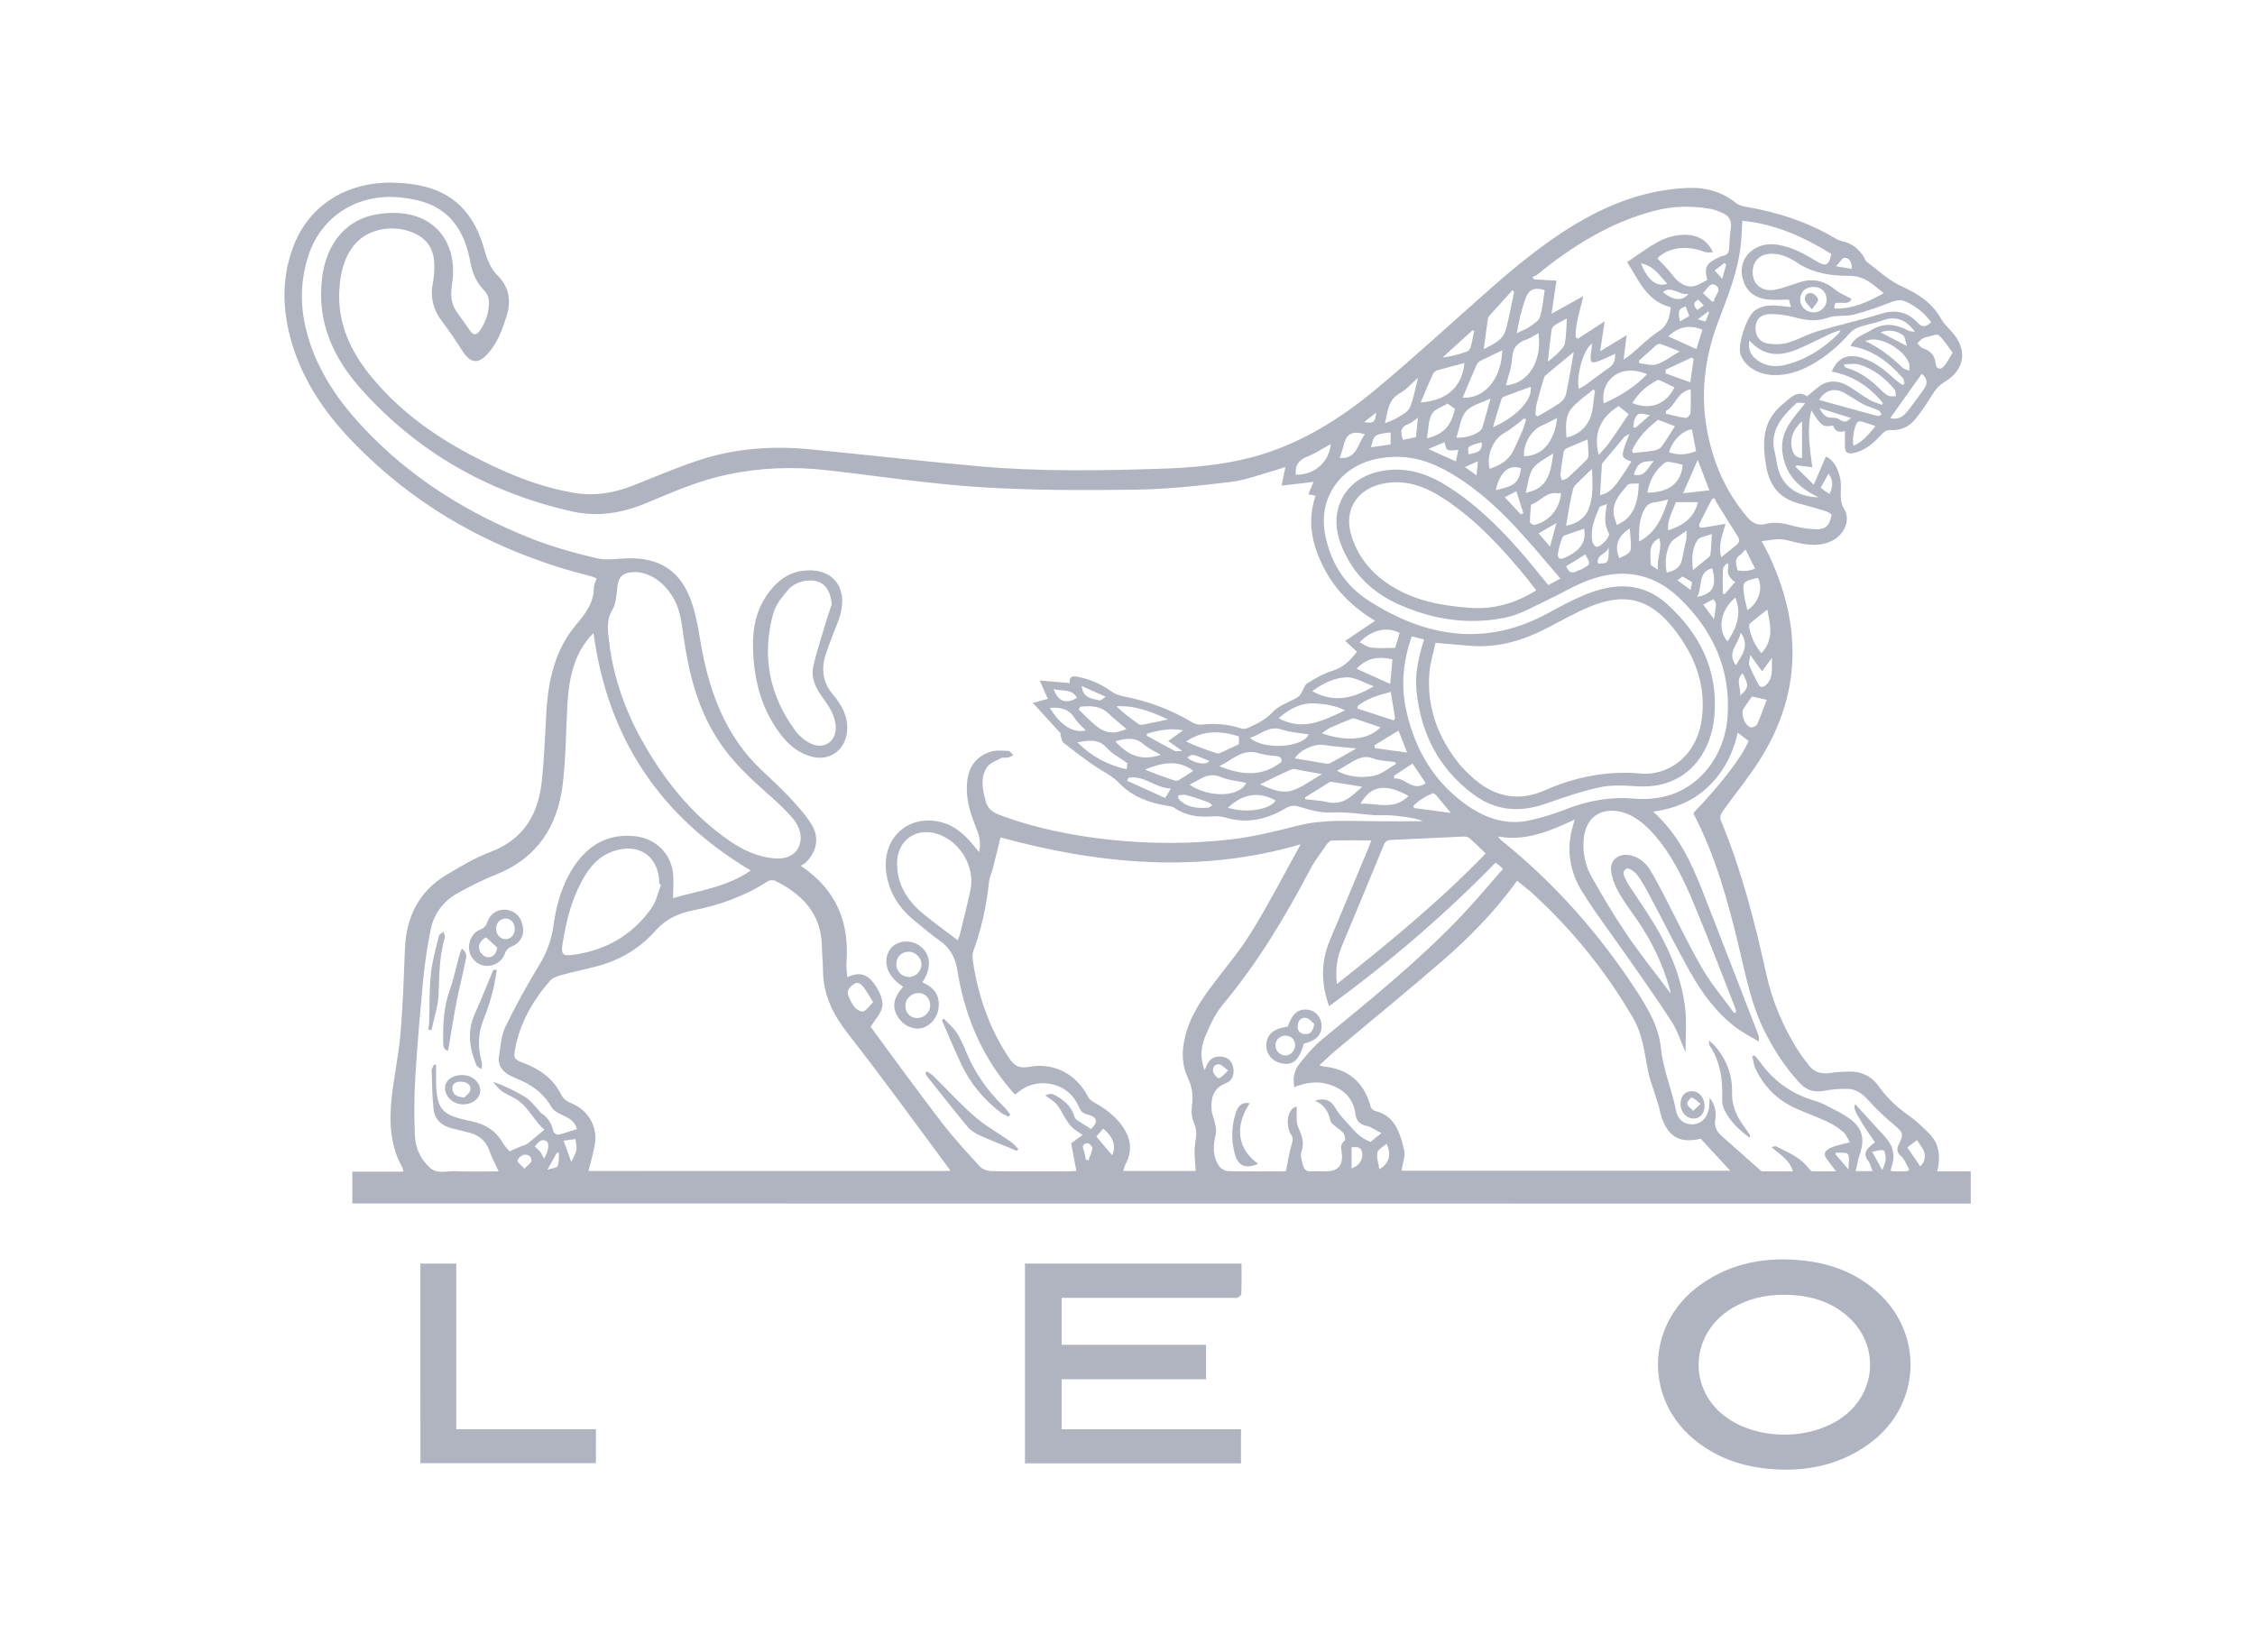 <?xml version="1.0" encoding="utf-8"?>
<!-- Generator: Adobe Illustrator 23.0.6, SVG Export Plug-In . SVG Version: 6.00 Build 0)  -->
<svg version="1.1" id="Ebene_1" xmlns="http://www.w3.org/2000/svg" xmlns:xlink="http://www.w3.org/1999/xlink" x="0px" y="0px"
	 width="336.02px" height="246.27px" viewBox="0 0 336.02 246.27" enable-background="new 0 0 336.02 246.27" xml:space="preserve">
<g>
	<path fill="#AFB4C0" d="M52.5,179.38c0-1.6,0-3.11,0-4.74c2.52,0,5.02,0,7.61,0c-0.06-0.28-0.07-0.45-0.14-0.58
		c-1.84-3.28-2-6.83-1.61-10.43c0.35-3.2,1.04-6.36,1.32-9.56c0.36-4.2,0.49-8.41,0.66-12.62c0.19-4.76,2.05-8.58,6.2-11.06
		c2.12-1.27,4.28-2.55,6.58-3.42c4.98-1.89,7.12-5.69,7.63-10.65c0.34-3.31,0.47-6.63,0.65-9.95c0.26-4.83,1.26-9.48,4.44-13.24
		c1.43-1.7,2.63-3.26,2.65-5.54c0-0.44,0.25-0.87,0.4-1.37c-0.26-0.11-0.47-0.23-0.7-0.29c-13.8-3.46-25.92-9.95-35.81-20.27
		c-4.41-4.61-7.85-9.86-9.33-16.18c-1.03-4.41-0.92-8.8,0.78-13.04c2.38-5.95,7.95-9.4,14.87-9.21c1.54,0.04,3.12,0.21,4.62,0.59
		c4.96,1.25,7.61,4.77,8.88,9.48c0.39,1.44,0.93,2.73,1.98,3.79c1.71,1.75,2.02,3.78,1.29,6.08c-0.62,1.97-1.33,3.89-2.71,5.47
		c-1.47,1.69-2.64,1.55-3.85-0.33c-0.97-1.51-1.98-3-3.06-4.43c-1.3-1.72-1.77-3.59-1.34-5.7c0.06-0.31,0.09-0.63,0.13-0.95
		c0.4-3.51-0.53-5.47-3.12-6.56c-3.04-1.28-6.76-0.53-8.67,1.77c-1.61,1.95-2.13,4.28-2.28,6.72c-0.31,5,1.66,9.19,4.72,12.94
		c4.97,6.09,11.41,10.21,18.44,13.49c3.79,1.77,7.7,3.19,11.85,3.88c2.95,0.49,5.77,0.05,8.53-1.02c3.29-1.28,6.54-2.69,9.89-3.81
		c5.41-1.81,11.02-2.22,16.68-1.67c8.42,0.81,16.82,1.79,25.25,2.54c9.05,0.8,18.12,0.65,27.19,0.35c4.53-0.15,9.04-0.54,13.45-1.71
		c7.03-1.87,13.05-5.63,18.55-10.21c5.63-4.69,11.02-9.67,16.52-14.52c4.73-4.18,9.6-8.18,15.19-11.18
		c4.58-2.46,9.42-4.01,14.65-4.23c2.69-0.11,5.1,0.56,7.22,2.26c0.41,0.33,1.01,0.47,1.54,0.56c4.71,0.82,9.19,2.27,13.31,4.74
		c0.3,0.18,0.64,0.32,0.98,0.39c1.45,0.3,2.47,1.17,3.24,2.38c0.13,0.21,0.17,0.51,0.35,0.65c1.72,1.27,3.32,2.82,5.23,3.68
		c2.49,1.12,4.57,2.47,5.92,4.89c0.39,0.7,1.01,1.27,1.55,1.87c2.4,2.65,2.03,5.64-1.03,7.48c-0.86,0.52-1.41,1.18-1.92,2.01
		c-0.77,1.27-1.6,2.51-2.54,3.64c-0.95,1.14-2.24,1.66-3.79,1.54c-0.35-0.03-0.83,0.28-1.09,0.57c-1.21,1.33-2.48,2.51-4.34,2.87
		c-0.8,0.15-1.16-0.11-1.19-0.87c-0.03-0.8-0.01-1.6-0.01-2.45c-0.74,0.27-1.48,0.19-1.76-0.79c-1.5,0.27-1.76,0.09-3.23-2.26
		c-0.73,2.86-0.22,5.57,0.13,8.47c-0.83-0.1-1.57-0.19-2.31-0.28c-0.07,0.07-0.13,0.13-0.2,0.2c0.82,0.81,1.64,1.62,2.73,2.69
		c0.66-1.54,1.22-2.84,1.81-4.21c1.26,0.6,1.76,1.81,2.1,3.12c0.13,0.51,0.14,1.05,0.14,1.58c-0.01,1.07-0.19,2.02,0.48,3.13
		c1.03,1.67-0.03,3.9-1.88,4.78c-1.59,0.75-3.23,0.64-4.89,0.29c-0.9-0.19-1.79-0.51-2.69-0.56c-0.87-0.05-1.75,0.16-2.83,0.28
		c0.48,0.93,0.83,1.53,1.12,2.16c4.93,10.56,4.81,20.87-1.63,30.8c-1.65,2.55-3.59,4.91-5.36,7.39c-0.22,0.31-0.39,0.86-0.26,1.17
		c3.09,7.41,5.08,15.13,6.8,22.94c0.92,4.19,2.59,8.07,4.89,11.68c0.42,0.66,0.93,1.25,1.38,1.88c0.85,1.16,1.98,1.47,3.36,1.24
		c0.87-0.14,1.76-0.17,2.64-0.2c1.87-0.06,3.43,0.68,4.49,2.18c1.25,1.76,2.77,3.18,4.54,4.41c1.09,0.76,2.05,1.71,3,2.66
		c1.33,1.33,1.64,3,1.36,4.81c-0.04,0.24-0.1,0.48-0.17,0.82c1.68,0,3.3,0,4.99,0c0,1.64,0,3.18,0,4.8
		C213.28,179.38,132.94,179.38,52.5,179.38z M119.32,129.05c5.4,3.61,7.27,8.51,6.81,14.49c-0.05,0.68,0.07,1.38,0.11,2.11
		c2.04-0.88,3.18-0.5,4.49,1.7c0.48,0.8,0.9,1.91,0.73,2.75c-0.19,0.99-1.05,1.86-1.73,2.94c-0.09-0.19-0.06-0.08,0,0
		c3.49,4.73,6.93,9.5,10.51,14.16c1.78,2.33,3.78,4.5,5.76,6.66c0.39,0.43,1.16,0.69,1.77,0.7c3.76,0.06,7.51,0.03,11.27,0.03
		c0.38,0,0.76-0.03,1.35-0.06c-0.27-1.45-0.53-2.78-0.78-4.12c0.51-0.37,1.04-0.75,1.71-1.24c-0.6-0.42-1.09-0.7-1.49-1.07
		c-0.37-0.34-0.67-0.76-0.95-1.19c-0.48-0.75-0.84-1.6-1.4-2.28c-0.46-0.55-1.15-0.9-1.73-1.34c0.45-0.22,0.92-0.32,1.26-0.15
		c1.42,0.72,2.62,1.68,3.1,3.3c0.06,0.21,0.23,0.42,0.41,0.54c0.67,0.45,1.36,0.86,2.05,1.3c1.13-1.08,0.99-1.76-0.59-2.18
		c-0.62-0.17-0.92-0.45-1.17-1.03c-0.86-1.99-2.37-3.22-4.55-3.55c-1.92-0.29-3.55,0.35-4.96,1.61c-0.12-0.09-0.22-0.14-0.28-0.22
		c-0.28-0.32-0.56-0.64-0.83-0.97c-4.16-5.05-6.5-10.9-7.53-17.31c-0.3-1.85-1.04-3.32-2.61-4.41c-1.25-0.86-2.4-1.88-3.59-2.83
		c-2.36-1.88-3.94-4.18-4.39-7.25c-0.74-5.12,3.18-8.84,8.14-7.6c2.09,0.52,3.6,1.91,4.91,3.53c0.22,0.27,0.45,0.54,0.78,0.94
		c0.37-1.6-0.11-2.82-0.6-4.03c-0.84-2.09-1.43-4.23-1.18-6.51c0.23-2.17,1.36-3.73,3.44-4.41c0.83-0.27,1.8-0.17,2.71-0.13
		c0.25,0.01,0.48,0.41,0.72,0.63c-0.26,0.13-0.51,0.3-0.79,0.36c-0.34,0.07-0.76-0.06-1.05,0.09c-0.75,0.4-1.69,0.74-2.11,1.39
		c-1.01,1.57-0.61,3.31-0.16,5.03c0.38,1.44,1.49,1.84,2.67,2.27c5.09,1.82,10.35,2.87,15.71,3.45c6.05,0.66,12.11,0.67,18.13-0.03
		c3.32-0.38,6.61-1.18,9.85-2.02c3.85-1,7.73-0.72,11.62-0.69c2.39,0.02,4.78,0,7.17,0c-0.88-0.38-1.74-0.52-2.62-0.64
		c-0.79-0.1-1.58-0.21-2.37-0.25c-0.78-0.04-1.56,0.04-2.33-0.02c-2.07-0.17-4.1-0.5-6.21-0.39c-1.58,0.08-3.23-0.34-4.76-0.83
		c-0.88-0.28-1.45-0.23-2.21,0.22c-2.75,1.63-5.67,2.32-8.85,1.38c-0.62-0.18-1.32-0.25-1.96-0.2c-2.07,0.18-4.02-0.08-5.77-1.29
		c-0.24-0.17-0.58-0.22-0.88-0.26c-2.76-0.43-5.35-1.37-7.28-3.39c-0.97-1.02-2.1-1.56-3.21-2.27c-1.77-1.15-3.44-2.45-5.1-3.76
		c-0.31-0.24-0.33-0.84-0.49-1.28c0.05-0.01,0.1-0.01,0.15-0.02c-1.34-1.47-2.69-2.94-4.24-4.64c1.02-0.27,1.64-0.44,2.24-0.6
		c-0.36-0.82-0.72-1.63-1.21-2.74c1.72,0.15,3.07,0.27,4.49,0.39c-0.17-1.01,0.43-1.08,1.15-0.94c1.84,0.34,3.5,1.07,5.02,2.17
		c0.49,0.35,1.11,0.6,1.7,0.72c3.65,0.7,7.08,1.93,10.27,3.85c0.41,0.25,0.97,0.44,1.44,0.39c2.04-0.23,4.02-0.08,5.97,0.58
		c0.29,0.1,0.7,0.04,0.99-0.09c1.32-0.62,2.6-1.19,3.68-2.36c0.93-1.01,2.45-1.47,3.7-2.2c0.25-0.15,0.43-0.43,0.59-0.68
		c0.3-0.47,0.45-1.15,0.87-1.41c1.17-0.72,2.39-1.45,3.69-1.84c1.63-0.49,2.69-1.53,3.71-2.86c-0.5-0.46-1.01-0.93-1.75-1.62
		c1.55-1.05,2.99-2.02,4.45-3c-3.17-1.9-5.84-4.43-7.6-7.82c-1.78-3.43-2.58-7.01-1.26-10.82c-0.41-0.08-0.69-0.13-1.09-0.21
		c0.3-0.69,0.56-1.29,0.79-1.85c-1.55,0.18-3.09,0.36-4.78,0.56c0.23-1.11,0.4-1.89,0.58-2.79c-0.57,0.19-0.99,0.35-1.43,0.47
		c-2.25,0.62-4.46,1.5-6.75,1.77c-4.74,0.57-9.51,1.09-14.27,1.15c-7.68,0.1-15.39,0.11-23.05-0.38
		c-7.65-0.49-15.26-1.66-22.89-2.53c-4.93-0.56-9.82-0.37-14.69,0.64c-4.22,0.88-8.15,2.58-12.09,4.24
		c-3.59,1.51-7.28,2.14-11.1,1.28c-12.41-2.79-23.02-8.78-31.5-18.29c-4.08-4.58-6.52-9.85-5.81-16.28
		c0.61-5.45,3.68-9.22,8.88-9.83c7.96-0.93,11.49,4.45,10.52,10.53c-0.24,1.49-0.19,2.97,0.79,4.26c0.64,0.84,1.23,1.72,1.83,2.59
		c0.54,0.79,0.99,0.83,1.54,0.03c0.92-1.35,1.43-2.86,1.32-4.5c-0.03-0.51-0.34-1.1-0.7-1.47c-1.15-1.16-1.75-2.53-2.03-4.11
		c-0.41-2.25-1.12-4.39-2.61-6.18c-2.03-2.43-4.78-3.23-7.8-3.55c-6.36-0.68-11.88,2.78-13.78,8.76c-1.12,3.52-1.22,7.09-0.37,10.69
		c1.36,5.71,4.48,10.43,8.41,14.66c7.12,7.67,15.81,13.04,25.48,16.83c3.08,1.2,6.3,2.08,9.52,2.84c1.4,0.33,2.96,0.05,4.44,0
		c4.95-0.15,8.11,1.93,9.68,6.61c0.58,1.73,0.93,3.55,1.22,5.36c1,6.12,2.8,11.96,6.68,16.89c1.85,2.34,4.26,4.23,6.33,6.41
		c1.31,1.38,2.62,2.8,3.62,4.4c1.21,1.95,0.78,3.98-0.81,5.63C119.96,128.69,119.71,128.79,119.32,129.05z M141.53,174.53
		c0.01-0.09,0.04-0.14,0.02-0.16c-5.05-6.79-10-13.65-15.21-20.32c-2.19-2.8-3.63-5.69-3.7-9.24c-0.02-1.27-0.14-2.55-0.17-3.82
		c-0.11-4.82-2.93-7.69-6.94-9.7c-0.3-0.15-0.85-0.11-1.14,0.08c-3.41,2.2-7.15,3.54-11.1,4.32c-2.2,0.43-4.09,1.3-5.65,3.06
		c-2.29,2.6-5.21,4.33-8.58,5.25c-1.7,0.46-3.44,0.79-5.14,1.26c-0.69,0.19-1.52,0.42-1.95,0.92c-2.57,2.95-4.48,6.26-5.21,10.17
		c-0.25,1.37-0.16,1.56,1.15,2.05c2.43,0.91,4.48,2.29,5.67,4.68c0.34,0.69,0.8,1.07,1.51,1.34c2.5,0.97,3.98,3.47,3.56,6.1
		c-0.22,1.36-0.64,2.69-0.96,4.02C105.65,174.53,123.59,174.53,141.53,174.53z M208.85,174.5c16.3,0,32.6,0,48.98,0
		c-1.51-1.64-2.95-3.19-4.41-4.77c-3.15,0.74-4.88-0.26-5.91-3.47c-0.14-0.44-0.2-0.9-0.32-1.34c-0.1-0.37-0.24-0.73-0.35-1.1
		c-0.44-1.44-1-2.87-1.29-4.34c-0.52-2.63-0.79-5.31-2.18-7.7c-4.05-6.98-9.06-13.18-15.01-18.62c-0.71-0.65-1.5-1.23-2.3-1.87
		c-3.28,4.55-7.08,8.42-11.18,11.97c-5.11,4.43-10.36,8.7-15.54,13.05c-0.91,0.76-1.77,1.58-2.72,2.45c0.3,0.12,0.39,0.19,0.49,0.2
		c3.82,0.31,6.16,2.36,7.15,6.03c0.06,0.24,0.36,0.54,0.61,0.59c3.05,0.72,3.73,3.3,4.35,5.78
		C209.46,172.31,209,173.43,208.85,174.5z M193.81,125.85c-14.99,4.38-30.02,3-44.72-1.03c-0.37,1.51-0.74,3.04-1.13,4.56
		c-0.18,0.71-0.52,1.4-0.59,2.12c-0.38,3.5-1.1,6.91-2.32,10.21c-0.16,0.44-0.16,0.98-0.09,1.46c0.78,5.24,2.46,10.15,5.44,14.58
		c0.75,1.12,1.49,1.54,2.92,1.27c3.75-0.71,7.1,1.1,8.8,4.44c0.17,0.34,0.53,0.64,0.87,0.83c1.66,0.92,3.17,2.02,4.27,3.59
		c1.23,1.77,1.53,3.62,0.49,5.59c-0.16,0.3-0.23,0.64-0.38,1.06c3.74,0,7.33,0,10.8,0c-0.05-1.35-0.3-2.71-0.09-3.99
		c0.18-1.13,0.34-2.1-0.18-3.21c-0.35-0.75-0.39-1.75-0.28-2.59c0.19-1.43,0.03-2.72-0.59-4.02c-0.73-1.54-0.92-3.16-0.69-4.86
		c0.44-3.24,2.03-5.93,3.91-8.48c2.08-2.82,4.4-5.49,6.23-8.46C189.13,134.63,191.43,130.14,193.81,125.85z M88.44,94.36
		c-0.32,0.33-0.46,0.47-0.6,0.63c-2.44,2.89-3.07,6.38-3.29,9.99c-0.23,3.96-0.22,7.94-0.69,11.87c-0.75,6.31-3.82,11.07-9.98,13.52
		c-1.96,0.78-3.87,1.74-5.72,2.78c-2.1,1.18-3.5,3.02-3.98,5.39c-0.48,2.39-0.85,4.81-1.09,7.23c-0.47,4.89-0.9,9.8-1.2,14.7
		c-0.18,2.96-0.2,5.94-0.06,8.9c0.09,1.78,0.84,3.42,2.24,4.68c1.11,1,2.44,0.47,3.66,0.52c2.17,0.09,4.35,0.03,6.57,0.03
		c-0.5-1.11-1.03-2.07-1.38-3.09c-0.51-1.44-1.49-2.28-2.92-2.66c-0.89-0.24-1.78-0.45-2.67-0.67c-1.52-0.38-2.57-1.3-2.73-2.88
		c-0.2-1.89-0.22-3.8-0.28-5.7c-0.01-0.31,0.23-0.63,0.36-0.94c0.1,0.02,0.2,0.05,0.31,0.07c0,1.04-0.04,2.09,0.01,3.13
		c0.15,3.34,0.94,4.27,4.15,5.02c0.34,0.08,0.69,0.16,1.03,0.23c2.04,0.4,3.68,1.39,4.75,3.24c0.27,0.48,0.68,0.87,0.99,1.26
		c0.66-0.29,1.21-0.53,1.75-0.76c0.31-0.13,0.68-0.18,0.93-0.38c0.79-0.61,1.54-1.27,2.53-2.09c-1.48-1.2-2.29-3.26-4.1-4.48
		c-0.2-0.14-0.43-0.25-0.65-0.37c-0.59-0.33-1.22-0.59-1.75-1c-0.45-0.35-0.78-0.86-1.17-1.3c1.75,0.64,3.33,1.38,4.81,2.29
		c0.75,0.46,1.3,1.24,1.94,1.89c0.15,0.15,0.23,0.36,0.4,0.47c1.01,0.65,1.59,1.56,1.83,2.74c0.04,0.22,0.54,0.56,0.75,0.51
		c0.92-0.21,1.81-0.53,2.77-0.83c-0.24-1.05-1.02-1.58-2.01-2.02c-0.67-0.3-1.47-0.72-1.81-1.32c-0.9-1.58-2.17-2.69-3.72-3.53
		c-0.75-0.4-1.55-0.69-2.31-1.06c-1.23-0.6-1.97-1.56-1.75-2.97c0.23-1.49,0.34-3.1,0.98-4.42c1.52-3.14,3.23-6.2,5.04-9.19
		c1.11-1.83,1.8-3.7,2.09-5.82c0.43-3.17,1.31-6.24,3.13-8.93c2.16-3.18,5.1-4.82,9.03-4.4c2.93,0.31,5.25,2.43,5.63,5.35
		c0.17,1.27,0.03,2.58,0.03,3.87c3.9-1.11,8.08-1.66,11.58-4.11C98.4,121.74,90.56,110.08,88.44,94.36z M213.91,95.81
		c-0.32,1.49-0.79,2.96-0.91,4.45c-0.43,5.16,1.27,9.67,4.48,13.66c0.49,0.6,1.06,1.14,1.62,1.68c3.23,3.07,6.94,4.04,11.1,2.2
		c4.63-2.05,9.42-2.97,14.47-2.49c0.66,0.06,1.35,0,2-0.13c3.87-0.8,6.49-4.02,6.96-8.35c0.54-5.04-1.22-9.32-4.25-13.16
		c-3.47-4.39-7.21-5.41-12.38-3.28c-2.28,0.94-4.44,2.18-6.64,3.31c-3.46,1.78-7.08,2.84-11.01,2.58
		C217.61,96.16,215.89,95.98,213.91,95.81z M192.87,162.04c-0.27-1.37,0.01-2.55,0.79-3.52c1.02-1.26,2.07-2.54,3.31-3.56
		c7.17-5.9,14.41-11.72,20.82-18.47c2.13-2.25,4.11-4.64,6.17-6.98c-0.32-0.3-0.47-0.46-0.63-0.59c-0.15-0.12-0.33-0.22-0.49-0.33
		c-7.65,7.86-15.9,14.89-24.79,21.39c-1.23-3.43-1.23-6.66,0.13-9.87c1.93-4.59,3.85-9.2,5.77-13.8c0.14-0.35,0.26-0.7,0.39-1.05
		c-2.03,0-3.97-0.03-5.9,0.03c-0.27,0.01-0.6,0.35-0.78,0.62c-0.85,1.22-1.76,2.41-2.45,3.72c-3.74,7.09-7.83,13.93-13,20.11
		c-1.17,1.4-1.97,3.18-2.68,4.9c-0.62,1.5-0.7,3.14-0.04,4.87c0.13-0.28,0.21-0.43,0.27-0.59c0.37-0.96,1.06-1.51,2.11-1.44
		c0.98,0.06,1.67,0.57,1.88,1.58c0.22,1.06-0.09,2.01-1.09,2.4c-1.82,0.72-2.24,2.14-2.13,3.83c0.05,0.79,0.4,1.56,0.56,2.36
		c0.09,0.45,0.19,0.94,0.08,1.37c-0.42,1.67-0.52,3.32,0.49,4.8c0.26,0.38,0.88,0.73,1.34,0.74c2.73,0.07,5.46,0.04,8.18,0.03
		c0.23,0,0.47-0.06,0.45-0.05c0.28-1.41,0.45-2.7,0.83-3.92c0.19-0.59,0.28-0.97-0.08-1.51c-0.85-1.27-0.62-3.86,0.84-4.19
		c0.06,1.04-0.16,2.22,0.24,3.13c0.55,1.25,0.96,2.32,0.45,3.69c-0.2,0.55,0.1,1.31,0.26,1.96c0.16,0.67,0.6,0.97,1.33,0.9
		c0.7-0.06,1.42-0.01,2.12-0.01c1.69,0,2.49-0.85,2.34-2.56c-0.06-0.72-0.39-1.43,0.42-2.01c0.14-0.1,0.01-0.84-0.2-1.12
		c-0.33-0.44-0.85-0.72-1.28-1.09c-0.23-0.2-0.56-0.4-0.62-0.65c-0.31-1.34-0.85-2.49-2.35-3.07c1.38-0.52,2.39-0.07,2.95,0.9
		c0.74,1.3,1.79,2.26,2.75,3.35c0.75,0.86,1.53,1.46,2.59,1.86c0.44-0.36,0.9-0.72,1.62-1.3c-0.86-0.43-1.51-0.94-2.24-1.09
		c-1.04-0.23-1.5-0.78-1.63-1.78c-0.31-2.35-1.77-3.71-3.93-4.39C196.32,161.09,194.61,161.34,192.87,162.04z M284.23,174.59
		c0.09-0.09,0.17-0.18,0.26-0.28c-0.4-0.68-0.66-1.5-1.22-1.99c-0.71-0.63-0.63-1.16-0.29-1.84c0.73-1.44,0.57-1.72-0.69-2.77
		c-1.4-1.17-2.74-2.44-3.96-3.79c-0.84-0.92-1.76-1.59-2.98-1.62c-1.19-0.03-2.41,0.07-3.58,0.29c-1.42,0.26-2.53-0.05-3.54-1.11
		c-2.17-2.29-3.83-4.9-5.25-7.69c-1.99-3.93-2.81-8.21-3.82-12.44c-1.64-6.89-3.49-13.7-6.79-20.03c-0.03-0.05,0.02-0.13,0.03-0.2
		c4.21-4.41,7.33-8.52,8.15-10.69c-0.56-0.43-1.08-0.82-1.6-1.22c-0.67,2.95-1.99,5.68-4.25,7.9c-2.27,2.24-5.06,3.4-8.36,3.87
		c3.73,3.34,5.67,7.53,7.37,11.87c2.81,7.17,5.58,14.36,8.36,21.55c0.06,0.16,0.01,0.37,0.01,0.84c-1.21-0.73-2.32-1.28-3.29-2
		c-2.98-2.22-5.15-5.17-6.94-8.36c-2.13-3.79-4.07-7.69-6.11-11.53c-0.55-1.03-1.11-2.07-1.81-2.99c-0.35-0.46-1.27-1.05-1.54-0.89
		c-0.88,0.5-0.28,1.29,0.03,1.94c0.21,0.44,0.51,0.85,0.78,1.26c0.66,1,1.34,2,2,3c2.99,4.54,5.34,9.35,5.93,14.83
		c0.21,2,0.03,4.04,0.03,6.33c-0.74-1.67-1.19-3.18-2.01-4.46c-2.04-3.18-4.24-6.27-6.39-9.37c-2.34-3.37-4.85-6.63-7.01-10.11
		c-1.59-2.56-2.27-5.49-1.67-8.56c0.13-0.67,0.34-1.33,0.56-2.17c-3.71,1.73-7.31,3.27-11.43,2.52c0.22,0.32,0.44,0.53,0.68,0.72
		c7.75,6.27,14.28,13.63,19.75,21.96c1.8,2.74,3.53,5.59,3.86,8.87c0.32,3.2,1.61,6.09,2.21,9.19c0.28,1.46,1.22,2.19,2.48,2.17
		c1.23-0.03,2.14-0.85,2.43-2.26c0.1-0.5,0.09-1.02,0.15-1.71c0.79,1.07,1.01,2.19,0.83,3.22c-0.22,1.23,0.3,1.92,1.11,2.63
		c1.86,1.63,3.7,3.28,5.55,4.93c0.1,0.09,0.24,0.19,0.35,0.19c1.47,0.01,2.93,0.01,4.55,0.01c-0.52-1.79-1.97-2.52-3.2-3.62
		c0.35-0.07,0.55-0.18,0.66-0.12c1.77,0.89,3.63,1.63,4.89,3.28c0.14,0.18,0.35,0.44,0.53,0.44c1.1,0.04,2.2,0.02,3.54,0.02
		c-0.51-0.68-0.82-1.15-1.18-1.58c-0.71-0.87-0.7-1.38,0.32-1.89c0.84-0.42,1.82-0.56,2.93-0.87c-0.32-0.51-0.56-1.18-1.03-1.58
		c-0.71-0.61-1.55-1.12-2.4-1.52c-1.5-0.7-3.08-1.25-4.59-1.93c-2.69-1.2-4.68-3.15-5.98-5.79c-0.3-0.61-0.38-1.32-0.55-1.99
		c0.12-0.05,0.23-0.1,0.35-0.14c0.28,0.34,0.58,0.67,0.84,1.02c1.94,2.71,4.49,4.58,7.66,5.6c0.64,0.21,1.3,0.39,1.89,0.7
		c1.37,0.72,2.82,1.36,4.02,2.3c1.73,1.35,2,3.03,1.27,5.11c-0.29,0.81-0.41,1.67-0.61,2.52c0.82,0,1.59,0,2.51,0
		c-0.23-0.57-0.33-1.12-0.64-1.51c-0.83-1.05-0.29-1.73,0.5-2.39c0.16-0.13,0.32-0.27,0.49-0.4c-0.65-0.97-1.31-1.89-1.9-2.85
		c-1.16-1.88-1.3-2.34-1.03-2.83c1.45,1.59,2.92,3.22,4.41,4.82c1.18,1.28,1.6,2.72,1.04,4.4c-0.08,0.23-0.12,0.46-0.19,0.74
		c0.3,0.02,0.55,0.05,0.79,0.06C283.04,174.59,283.63,174.59,284.23,174.59z M94.9,85.27c-2.15-0.02-2.77,0.64-2.94,2.45
		c-0.1,1.08-0.19,2.28-0.71,3.17c-0.97,1.64-0.66,3.29-0.46,4.94c0.65,5.3,2.43,10.24,5.05,14.86c3.29,5.79,7.39,10.89,12.94,14.69
		c2.01,1.37,4.18,2.37,6.65,2.57c2.24,0.18,3.84-0.94,3.88-3.06c0.02-0.93-0.45-2.03-1.05-2.76c-1.17-1.41-2.55-2.65-3.92-3.87
		c-2.77-2.44-5.44-4.97-7.44-8.11c-3.04-4.76-4.33-10.09-5.09-15.6c-0.28-2.04-0.54-4.07-1.72-5.84
		C98.78,86.73,96.99,85.48,94.9,85.27z M285.34,49.45c-1.3-1.8-2.83-2.42-4.81-1.69c-1.09,0.4-2.26,0.57-3.36,0.95
		c-0.53,0.18-1.1,0.48-1.47,0.89c-1.71,1.92-3.61,3.6-5.88,4.83c-1.73,0.94-3.57,1.55-5.57,1.48c-2.4-0.09-4.42-1.42-4.92-3.21
		c-0.4-1.42,0.94-5.5,2.12-6.38c1.2-0.89,2.57-0.87,3.97-0.7c0.44,0.05,0.89,0.09,1.45,0.15c-0.14-0.54-0.24-0.93-0.29-1.11
		c-1.16,0-2.18,0.09-3.19-0.02c-1.71-0.18-3.01-1.04-3.6-2.72c-1.12-3.18,1.47-5.97,4.99-5.46c2.19,0.32,4.07,1.36,5.92,2.49
		c1.37,0.84,1.86,0.59,2.18-1.11c-4.07-2.5-8.34-4.47-13.25-4.93c-0.08,1.27-0.11,2.37-0.22,3.45c-0.41,4.06-1.94,7.81-3.37,11.57
		c-2.03,5.35-2.71,10.82-1.62,16.46c0.92,4.74,2.81,9.02,5.97,12.72c0.74,0.86,1.56,1.28,2.7,0.99c1.46-0.38,2.85-0.08,4.27,0.32
		c1.04,0.29,2.15,0.41,3.23,0.47c0.53,0.03,1.23-0.1,1.58-0.43c0.43-0.41,0.63-1.11,0.77-1.72c0.03-0.12-0.65-0.48-1.04-0.6
		c-1.28-0.4-2.58-0.75-3.87-1.1c-2.82-0.77-4.34-2.56-4.84-5.5c-0.6-3.53-0.65-6.73,2.44-9.28c1.22-1,2.21-2.2,3.64-1.19
		c0.96-0.74,1.67-1.51,2.54-1.91c1.31-0.59,2.65-0.23,3.84,0.52c0.99,0.62,1.92,1.33,2.93,1.92c0.57,0.33,1.23,0.5,1.86,0.75
		c0.04-0.1,0.08-0.19,0.12-0.29c-1.98-2.44-4.47-4.09-7.61-4.67c0.85-2.05,2.34-2.72,4.45-2.07c1.95,0.6,3.48,1.85,4.94,3.2
		c0.36,0.33,0.78,0.59,1.17,0.88c0.09-0.08,0.19-0.15,0.28-0.23c-0.08-0.27-0.07-0.62-0.24-0.81c-2.09-2.38-4.5-4.27-7.8-4.77
		c0.6-1.4,1.94-1.66,3.02-2.35c1.97-1.24,3.73-0.93,5.6,0.04C284.66,49.42,285.02,49.4,285.34,49.45z M232.52,86.23
		c-2.31-2.67-4.44-5.27-6.74-7.73c-3.18-3.4-6.66-6.46-10.83-8.64c-3.19-1.66-6.52-2.21-10.07-1.4c-5.22,1.19-8.38,5.77-7.46,11
		c0.75,4.22,2.91,7.73,6.44,10.01c8.53,5.51,17.48,7.02,26.84,1.91c1.83-1,3.68-2,5.6-2.78c4.27-1.73,8.47-1.87,12.13,1.45
		c4.9,4.45,7.63,9.92,7.03,16.67c-0.51,5.83-4.35,10.92-11.49,10.48c-1.86-0.12-3.81-0.24-5.61,0.15c-2.78,0.6-5.49,1.56-8.19,2.49
		c-3.78,1.3-7.33,1-10.58-1.41c-5.21-3.85-7.89-9.12-8.52-15.51c-0.25-2.59,0.34-5.06,1.13-7.61c-0.65-0.16-1.24-0.31-1.83-0.46
		c-1.31,3.71-1.65,7.36-0.81,11.09c1.32,5.89,4.2,10.79,9.26,14.24c2.73,1.86,5.74,2.82,9.05,2.11c1.82-0.39,3.62-0.95,5.36-1.63
		c3.32-1.3,6.69-1.94,10.27-1.62c1.42,0.13,2.93,0.04,4.32-0.27c5.35-1.18,9.2-6.06,9.61-11.96c0.49-7.03-2.17-12.81-7.11-17.6
		c-4.13-4-9-4.64-14.24-2.48c-1.86,0.77-3.6,1.82-5.42,2.67c-2.05,0.95-4.06,2.17-6.23,2.63c-5.56,1.18-10.99,0.33-16.15-2.01
		c-3.7-1.68-6.51-4.36-8.16-8.13c-0.9-2.06-1.32-4.18-0.63-6.4c1.01-3.27,4.04-5.29,8.04-5.48c3.61-0.17,6.6,1.34,9.43,3.3
		c3.96,2.74,7.29,6.18,10.4,9.82c1.14,1.34,2.23,2.72,3.35,4.08C231.29,86.9,231.78,86.63,232.52,86.23z M228.92,88
		c-0.56-0.71-1.02-1.34-1.51-1.94c-3.53-4.31-7.28-8.4-11.95-11.53c-2.79-1.87-5.74-3.14-9.26-2.47c-4,0.76-6.04,3.97-4.81,7.84
		c1.19,3.75,3.73,6.35,7.16,8.14c3.29,1.72,6.87,2.3,10.53,2.56C222.63,90.86,225.84,89.9,228.92,88z M242.46,39.07
		c1.63-1.08,3.18-2.29,4.89-3.17c1.12-0.57,2.48-0.91,3.73-0.91c1.77,0,3.33,0.75,4.16,2.6c-0.48,0.07-0.94,0.07-1.34-0.08
		c-2.59-1.02-5.45-0.6-6.93,1.01c0.72,0.78,1.5,1.51,2.14,2.34c0.77,1.01,1.69,1.87,2.95,1.84c0.8-0.02,1.59-0.63,2.34-0.96
		c-0.46-1.79-0.17-2.43,1.32-3.18c0.32-0.16,0.64-0.34,0.98-0.41c0.64-0.14,0.95-0.45,0.97-1.15c0.03-1.02,0.11-2.05,0.25-3.06
		c0.16-1.14-0.36-1.83-1.34-2.24c-0.58-0.25-1.19-0.49-1.81-0.59c-2.75-0.46-5.5-0.41-8.21,0.3c-6.61,1.72-12.24,5.25-17.48,9.51
		c-0.21,0.17-0.48,0.25-0.73,0.37c0.08,0.12,0.16,0.24,0.25,0.36c1.08,0.06,2.15,0.11,3.33,0.17c-0.24,1.63-0.47,3.17-0.74,4.95
		c1.7-0.95,3.15-1.75,4.72-2.63c-0.41,2.16-1.22,4.07-1.11,6.11c0.1,0.08,0.2,0.16,0.31,0.24c1.31-0.85,2.61-1.7,4-2.6
		c-0.21,1.43-0.42,2.79-0.67,4.47c1.44-0.88,2.62-1.6,3.95-2.41c-0.16,1.28-0.3,2.37-0.46,3.65c0.48-0.34,0.8-0.55,1.1-0.79
		c1.36-1.14,2.61-2.44,4.08-3.39c1.43-0.91,1.68-2.18,1.85-3.63c-2.39-0.58-3.82-2.25-4.99-4.21
		C243.51,40.76,243.01,39.96,242.46,39.07z M199.22,146.67c7.8-6.19,15.34-12.38,22.17-19.46c-0.88-0.84-1.63-1.59-2.43-2.28
		c-0.2-0.18-0.56-0.26-0.85-0.24c-3.53,0.15-7.06,0.35-10.59,0.49c-0.61,0.03-1.03,0.06-1.31,0.74c-2.07,5.07-4.19,10.12-6.29,15.17
		C199.21,142.81,198.97,144.59,199.22,146.67z M258.42,151.01c0.09-0.06,0.19-0.12,0.28-0.18c-0.02-0.13-0.02-0.27-0.06-0.39
		c-2.02-5.13-3.97-10.29-6.09-15.38c-1.64-3.96-3.47-7.86-6.42-11.05c-1.05-1.14-2.38-2.23-3.8-2.76c-2.93-1.1-6.09-0.08-6.36,4.02
		c-0.12,1.89,0.25,3.72,1.15,5.33c1.67,2.99,3.42,5.94,5.35,8.77c2,2.94,4.24,5.72,6.49,8.73c-0.08-0.36-0.1-0.53-0.15-0.69
		c-1.03-3.68-2.66-7.07-4.81-10.23c-0.94-1.38-1.97-2.69-2.78-4.14c-0.56-0.99-1.01-2.13-1.15-3.25c-0.2-1.6,1.17-2.63,2.75-2.33
		c1.39,0.27,2.39,1.11,3.09,2.25c0.85,1.38,1.58,2.84,2.33,4.28c1.79,3.45,3.44,6.98,5.4,10.33
		C255.01,146.7,256.81,148.8,258.42,151.01z M98.51,131.84c-0.09-0.03-0.17-0.07-0.26-0.1c-0.03-4.13-3.06-6.23-6.97-4.83
		c-2.21,0.79-3.55,2.5-4.61,4.46c-1.54,2.86-2.3,5.98-2.82,9.16c-0.28,1.71-0.08,2.02,1.64,1.78c4.85-0.69,8.8-2.97,11.62-7
		C97.81,134.31,98.06,133,98.51,131.84z M142.72,140.15c0.12-0.33,0.26-0.62,0.33-0.92c0.53-2.2,1.1-4.38,1.56-6.59
		c0.7-3.38-1.45-7.08-4.72-8.27c-3.3-1.2-6.25,0.86-6.22,4.38c0.03,3.27,1.68,5.7,4.14,7.65C139.37,137.66,141,138.85,142.72,140.15
		z M280.7,43.7c-1.63-1.28-2.81-2.61-5.19-2.59c-2.6,0.03-5.35-0.38-7.71-1.95c-1.23-0.82-2.6-1.45-4.17-1.32
		c-1.36,0.11-2.31,1-2.44,2.35c-0.22,2.17,1.37,3.48,3.62,2.93c1.1-0.27,2.16-0.65,3.24-1.01c1.98-0.66,3.72-0.34,5.35,1.02
		c0.69,0.58,1.59,0.91,2.5,1.41c-0.23,0.74-1.02,0.6-1.73,0.59c-0.77-0.02-0.77-0.03-0.85,0.86
		C275.98,46.08,278.28,45.06,280.7,43.7z M287.76,48.02c-1.01-1.38-2.24-2.34-3.7-3.03c-0.72-0.33-1.36-0.3-2.12,0
		c-1.87,0.72-3.77,1.4-5.71,1.9c-1.25,0.32-2.68,0.04-3.87,0.47c-1.77,0.64-3.37,0.36-5.07-0.1c-1.11-0.3-2.29-0.44-3.44-0.45
		c-1.4-0.01-2.16,0.72-2.25,1.89c-0.09,1.29,0.59,2.34,1.9,2.52c0.95,0.13,2,0.13,2.91-0.14c1.52-0.44,2.92-1.26,4.43-1.71
		c3.14-0.93,6.34-1.63,9.47-2.61c2.2-0.69,3.98-0.24,5.48,1.38C286.51,48.9,287.03,48.69,287.76,48.02z M234.5,52.48
		c-1.29,1.05-2.76,2.24-4.2,3.47c-0.23,0.19-0.29,0.6-0.39,0.92c-0.34,1.14-0.68,2.28-0.96,3.44c-0.12,0.5-0.11,1.03-0.16,1.55
		c0.12,0.07,0.23,0.13,0.35,0.2c1.11-0.66,2.25-1.27,3.3-2.01c0.43-0.3,0.83-0.85,0.93-1.35C233.82,56.57,234.15,54.43,234.5,52.48z
		 M229.24,49.65c-0.66,0.36-1.17,0.75-1.75,0.94c-1.42,0.46-2.09,1.29-2.17,2.86c-0.07,1.33-0.59,2.64-0.92,3.99
		C227.73,57.18,229.84,53.83,229.24,49.65z M260.68,50.74c-0.29,1.59,0.41,2.47,1.46,3.14c1.25,0.78,2.63,0.83,4,0.48
		c3.06-0.79,5.62-2.45,7.85-4.66c0.07-0.07,0.1-0.2,0.25-0.5c-0.6,0.22-1,0.33-1.38,0.5c-1.54,0.72-3.05,1.49-4.6,2.18
		C265.58,53.08,263,53.37,260.68,50.74z M211.69,59.99c4.04-0.31,6.16-2.38,6.53-5.87c-1.36,0.35-2.71,0.69-4.04,1.07
		c-0.24,0.07-0.53,0.29-0.63,0.51C212.9,57.12,212.3,58.56,211.69,59.99z M269,60.09c-0.62,0-1.15-0.16-1.35,0.03
		c-2.11,1.98-4.02,4.07-3.18,7.34c0.15,0.58,0.22,1.18,0.33,1.77c0.59,3.02,2.68,4.77,6.18,4.91c-2.89-1.43-4.77-3.18-5.33-6.38
		C265.07,64.4,267.1,62.5,269,60.09z M217.95,59.28c3.26,0.17,5.76-2.77,5.91-7.06c-1.1,0.52-2.22,1.04-3.31,1.59
		c-0.22,0.11-0.43,0.36-0.53,0.6C219.31,56.02,218.64,57.64,217.95,59.28z M243.1,68.79c-1.65-0.56-1.66-0.7-0.3-4.1
		c-0.39,0.23-0.64,0.3-0.79,0.47c-1.05,1.24-2.09,2.49-3.12,3.74c-0.09,0.1-0.18,0.24-0.19,0.36c-0.1,1.5-0.19,3-0.28,4.55
		C240.02,73.41,240.57,72.8,243.1,68.79z M190.96,113.55c0.07-0.65-0.29-0.83-0.94-0.87c-0.84-0.06-1.69-0.19-2.5-0.43
		c-2.37-0.7-3.82,0.98-5.83,1.95C185.07,115.56,188.08,115.83,190.96,113.55z M200.45,105.86c-1.78-0.8-3.6-1.04-5.2-1.01
		c-1.66,0.04-3.34,0.96-4.71,2.2C194.08,109.01,197.09,107.46,200.45,105.86z M256.49,83.06c0.87-0.71,1.57-1.27,2.26-1.83
		c0.49-0.41,0.5-0.82,0.14-1.37c-1.08-1.66-2.11-3.36-3.15-5.04c-0.11-0.17-0.17-0.38-0.26-0.57c-0.12,0.04-0.25,0.09-0.37,0.13
		c-0.61,1.18-1.23,2.36-1.81,3.56c-0.29,0.59,0.01,0.78,0.59,0.68c1.03-0.17,2.06-0.34,3.23-0.54
		C256.7,79.73,255.97,81.15,256.49,83.06z M233.36,78.37c1.65-0.32,2.82-1.13,3.36-2.49c0.74-1.85,0.58-3.84,0.51-5.99
		c-0.64,0.61-1.14,1.05-1.6,1.53c-0.45,0.48-1.09,0.95-1.24,1.52C233.95,74.66,233.71,76.41,233.36,78.37z M227.42,62.5
		c-0.11-0.04-0.23-0.08-0.34-0.12c-0.49,0.4-0.97,0.82-1.48,1.19c-0.51,0.38-1.04,0.74-1.59,1.06c-1.55,0.92-2.54,3.32-2.04,5.25
		c1.51-0.52,2.82-1.22,3.54-2.73c0.46-0.95,0.91-1.91,1.32-2.88C227.08,63.7,227.23,63.09,227.42,62.5z M204.7,102.29
		c-1.42-0.49-2.82-1.41-4.16-1.33c-1.71,0.09-3.42,0.88-5,2.06C198.82,104.84,201.74,104.07,204.7,102.29z M184.61,109.76
		c-2.71-0.85-5.34-0.96-7.87,0.76c1.51,0.72,3.05,1.26,4.6,1.77c0.17,0.06,0.42-0.03,0.6-0.11c0.9-0.41,1.78-0.83,2.67-1.25
		C184.61,110.57,184.61,110.2,184.61,109.76z M225.62,43.51c-0.08-0.09-0.16-0.18-0.24-0.26c-1.15,1.28-2.31,2.55-3.46,3.83
		c-0.11,0.12-0.2,0.3-0.22,0.46c-0.2,1.45-0.39,2.9-0.6,4.5c1.38-0.74,2.84-1.3,3.28-2.89C224.89,47.29,225.22,45.39,225.62,43.51z
		 M243.19,67.13c0.05,0.13,0.09,0.26,0.14,0.39c1.06-0.12,2.13-0.19,3.18-0.37c0.39-0.07,0.86-0.28,1.08-0.58
		c0.72-0.98,1.34-2.03,1.99-3.04c-0.75-0.28-1.59-0.6-2.51-0.96C245.5,63.8,244.05,65.21,243.19,67.13z M233.42,65.22
		c1.7-0.36,2.85-1.42,3.44-2.7c0.59-1.28,0.56-2.85,0.81-4.3c-0.09-0.05-0.18-0.11-0.26-0.16c-1.08,0.92-2.3,1.72-3.2,2.78
		C233.19,62.02,233.32,63.58,233.42,65.22z M208.02,113.86c-0.04-0.09-0.09-0.18-0.13-0.27c-1.11-0.17-2.28-0.16-3.31-0.55
		c-1.08-0.4-1.91-0.15-2.78,0.34c-0.83,0.47-1.64,0.97-2.57,1.52c1.43,0.81,3.65,1.19,5.69,0.68
		C206.03,115.3,206.99,114.45,208.02,113.86z M187.76,116.91c1.58,0.69,3.17,1.39,4.68,0.95c1.53-0.45,2.88-1.53,4.54-2.47
		c-1.23-0.22-2.15-0.4-3.07-0.55c-0.48-0.08-1.05-0.33-1.44-0.16C190.91,115.33,189.42,116.11,187.76,116.91z M238.22,67.81
		c0.6-0.68,1.09-1.14,1.47-1.67c1.03-1.46,2.01-2.95,3-4.41c-0.6-0.48-1.05-0.85-1.49-1.2C238.47,62.21,237.41,64.61,238.22,67.81z
		 M238.98,60.12c2.45-1.08,4.64-2.45,6.46-4.35C241.03,53.96,238.38,57.16,238.98,60.12z M202.12,111.56
		c-1.82-0.19-3.39-0.29-4.95-0.53c-1.26-0.19-3.39,0.68-4.24,2c1.56,0.27,3.04,0.53,4.53,0.77c0.24,0.04,0.53,0.07,0.72-0.04
		C199.44,113.09,200.68,112.38,202.12,111.56z M230.17,43.24c-1.58-0.46-2.36-0.12-2.88,1.33c-0.3,0.83-0.53,1.68-0.75,2.53
		c-0.19,0.75-0.32,1.52-0.53,2.56c0.84-0.41,1.42-0.6,1.89-0.93c0.58-0.42,1.37-0.87,1.56-1.46
		C229.87,45.98,229.96,44.59,230.17,43.24z M194.47,118.86c0.01,0.09,0.02,0.18,0.03,0.26c1.13,0.14,2.28,0.21,3.38,0.45
		c2.33,0.51,3.65-1.04,5.12-2.3c-1.51-0.25-2.96-0.49-4.41-0.71c-0.17-0.03-0.38-0.04-0.51,0.04
		C196.88,117.34,195.68,118.11,194.47,118.86z M235.26,57.96c0.35-0.2,0.7-0.35,0.99-0.57c1.18-0.85,2.31-1.75,3.51-2.56
		c0.77-0.52,0.93-1.2,0.91-2.09c-0.85,0.38-1.61,0.76-2.39,1.06c-1.14,0.44-1.38,0.23-1.22-1.01c0.06-0.49,0.12-0.99,0.19-1.58
		C236,51.91,234.82,56.03,235.26,57.96z M217.02,65.21c1.5,0.17,3.6-0.64,3.85-1.44c0.44-1.39,0.79-2.8,1.23-4.37
		c-1.34,0.66-2.86,0.98-3.66,1.92C217.62,62.29,217.48,63.85,217.02,65.21z M205.71,108.41c-1.24-0.42-2.49-0.85-3.73-1.27
		c-0.15-0.05-0.35-0.1-0.48-0.04c-1.1,0.44-2.21,0.89-3.29,1.38c-0.41,0.19-0.77,0.5-1.24,0.82
		C199.82,110.31,203.54,110.66,205.71,108.41z M177.26,116.97c2.99,2.01,7.49,1.82,8.44-0.28c-1.26-0.28-2.59-0.37-3.76-0.87
		C180,115.01,178.78,116.23,177.26,116.97z M245.46,73.43c3.18,0,5.09-1.42,5.27-4.16c-0.65-0.14-1.29-0.32-1.95-0.42
		c-0.24-0.04-0.57,0.01-0.75,0.15C246.63,70.12,245.8,71.57,245.46,73.43z M236.57,65.5c-1.07,0.45-2.12,0.87-3.16,1.34
		c-0.19,0.08-0.38,0.34-0.41,0.54c-0.19,1.11-0.37,2.22-0.49,3.34c-0.03,0.27,0.15,0.57,0.24,0.86c0.28-0.11,0.62-0.14,0.83-0.33
		c0.97-0.87,1.91-1.78,2.83-2.7c0.17-0.17,0.3-0.48,0.3-0.72C236.69,67.02,236.61,66.21,236.57,65.5z M232.04,62.29
		c-0.79,0.39-1.55,0.83-2.35,1.17c-1.51,0.65-2.76,2.79-2.59,4.54C229.8,67.98,231.62,65.88,232.04,62.29z M186.25,109.97
		c2.11,1.91,8.02,1.42,8.75-0.51c-1.34-0.22-2.74-0.28-4.02-0.72C189.04,108.09,187.89,109.52,186.25,109.97z M222.47,63.67
		c3.23-1.38,5.94-3.97,5.63-6.03c-1.28,0.47-2.58,0.95-3.88,1.44c-0.18,0.07-0.41,0.19-0.46,0.34
		C223.33,60.75,222.94,62.08,222.47,63.67z M244.19,72.06c-0.57,0.07-1.4-0.08-1.67,0.24c-1.04,1.24-2.27,2.48-2.06,4.32
		c0.06,0.56,0.32,1.1,0.48,1.64c0.47-0.29,1-0.5,1.39-0.87C243.81,75.98,244.14,74.13,244.19,72.06z M243.24,60.08
		c2.73,1.09,5,0.19,6.28-2.34c-0.6-0.29-1.19-0.59-1.8-0.87c-0.24-0.11-0.59-0.3-0.76-0.21C245.45,57.47,244.17,58.52,243.24,60.08z
		 M160.97,105.34c-0.08,0.13-0.16,0.26-0.25,0.4c0.83,0.79,1.62,1.62,2.49,2.35c1.5,1.26,2.77,1.38,4.64,0.57
		c-0.9-0.77-1.83-1.53-2.71-2.34C163.91,105.16,162.46,105.2,160.97,105.34z M244.25,80.71c2.65-1.4,3.49-3.8,4.34-6.26
		c-0.74,0.16-1.41,0.35-2.1,0.44c-0.69,0.09-1.12,0.41-1.45,1.02C244.24,77.37,244.2,78.93,244.25,80.71z M232.61,73.49
		c-0.24,0.02-0.42,0.06-0.59,0.03c-1.64-0.26-2.49,1.27-3.83,1.67c-0.04,0.01-0.06,0.13-0.06,0.19c-0.06,0.81-0.16,1.62-0.15,2.43
		c0,0.15,0.44,0.46,0.62,0.42C230.76,77.83,232.44,75.85,232.61,73.49z M290.97,52.57c-0.73-0.96-1.29-1.9-2.07-2.61
		c-0.25-0.23-1.05,0.12-1.59,0.23c-0.28,0.05-0.57,0.11-0.8,0.25c-0.3,0.19-0.54,0.47-0.81,0.71c0.26,0.25,0.48,0.64,0.79,0.74
		c1.19,0.37,1.83,1.1,1.95,2.34c0.07,0.75,0.68,0.91,1.1,0.49C290.1,54.18,290.43,53.41,290.97,52.57z M207.68,107.38
		c0.07-0.12,0.13-0.24,0.2-0.36c-0.21-1.27-0.42-2.55-0.64-3.89c-1.83,0.49-3.54,0.96-4.94,2.11c-0.01,0.12-0.02,0.25-0.03,0.37
		C204.07,106.2,205.88,106.79,207.68,107.38z M262.47,97.37c2.05-2.24,1.21-4.6,0.88-6.52c-0.77,0.61-1.68,1.32-2.56,2.05
		c-0.11,0.09-0.18,0.32-0.16,0.47C260.87,94.84,261.46,96.15,262.47,97.37z M271.07,59.61c2.98,0.82,5.85,1.63,8.73,2.4
		c0.16,0.04,0.38-0.15,0.58-0.24c-0.14-0.2-0.23-0.49-0.42-0.58c-0.76-0.35-1.59-0.56-2.33-0.95c-1-0.52-1.91-1.2-2.9-1.73
		C273.33,57.77,271.92,58.16,271.07,59.61z M211.29,56.32c-0.94,0.82-1.69,1.73-2.65,2.26c-1.79,0.99-1.85,2.7-2.26,4.5
		c0.69-0.29,1.26-0.46,1.75-0.77c0.7-0.45,1.65-0.86,1.94-1.53C210.66,59.42,210.89,57.9,211.29,56.32z M160.54,110.64
		c2.06,2.08,4.48,3.39,7.34,4.02c0.05-0.41,0.1-0.73,0.12-0.9c-1.09-0.79-2.28-1.39-3.1-2.31
		C163.59,110,162.09,110.42,160.54,110.64z M209.89,118.64c-3.41-1.92-5.66-1.57-7.15,1.16
		C205.18,119.66,207.69,120.87,209.89,118.64z M202.14,99.68c1.75,0.79,3.33,1.5,5.02,2.26c0.13-1.4,0.23-2.51,0.33-3.67
		C205.52,97.84,203.78,97.95,202.14,99.68z M208.56,94.34c-1.88-0.99-4.19-0.47-5.96,1.4c0.61,0.29,1.16,0.73,1.74,0.79
		c1.14,0.12,2.3,0.04,3.56,0.04C208.09,95.92,208.32,95.16,208.56,94.34z M215.69,60.15c-0.79,0.5-1.94,0.84-2.34,1.58
		c-0.54,1-0.49,2.31-0.72,3.61c2.54-0.66,3.57-1.81,4.18-4.4C216.48,60.71,216.14,60.47,215.69,60.15z M227.34,73.46
		c2.76-0.57,3.69-2.03,4.1-5.88c-1.08,0.77-2.36,1.3-3.02,2.26C227.75,70.83,227.68,72.24,227.34,73.46z M251.3,79.1
		c-1,0.79-2.12,1.25-2.5,2.06c-0.59,1.25-0.75,2.73-0.43,4.18c1.56-0.35,2.13-0.96,2.36-2.34c0.15-0.9,0.39-1.78,0.56-2.68
		C251.35,80.02,251.3,79.7,251.3,79.1z M286.36,55.72c-1.56,2.2-3.1,4.37-4.7,6.61c1.04,0.25,1.81-0.14,2.36-0.78
		c0.93-1.09,1.73-2.3,2.6-3.45C287.32,57.17,287.19,56.37,286.36,55.72z M177.81,114.89c-2.28-1.74-4.71-1.19-7.19-0.19
		c1.47,0.64,2.97,1.17,4.49,1.66c0.17,0.05,0.42-0.01,0.58-0.11C176.44,115.81,177.16,115.32,177.81,114.89z M274.83,54.3
		c-0.01,0.1-0.02,0.19-0.03,0.29c0.11,0.08,0.21,0.19,0.33,0.22c2.06,0.61,3.7,1.85,5.18,3.34c0.32,0.32,0.67,0.66,1.07,0.84
		c0.32,0.14,0.75,0.06,1.13,0.07c-0.07-0.35-0.01-0.81-0.22-1.04c-1.44-1.69-3.14-3.06-5.3-3.7
		C276.33,54.13,275.56,54.3,274.83,54.3z M249.71,74.85c-0.42,1.3-1.3,2.55-1.14,4.2c2.23-0.73,3.87-1.84,4.44-4.2
		C251.98,74.85,250.94,74.85,249.71,74.85z M182.97,120.39c2.75,0.88,6.28,0.28,7.11-1.07
		C187.51,117.89,185.16,118.35,182.97,120.39z M198.3,66.2c-1.23,0.66-2.33,1.4-3.53,1.87c-1.31,0.51-1.82,1.36-1.68,2.69
		C195.84,70.8,198.04,68.92,198.3,66.2z M236.05,78.81c-0.94,0.32-1.87,0.62-2.78,0.95c-0.2,0.07-0.45,0.25-0.51,0.44
		c-0.24,0.73-0.48,1.47-0.6,2.23c-0.11,0.73,0.21,1.08,0.99,0.72C235.02,82.28,236.48,81.14,236.05,78.81z M174.05,107.24
		c-2.5-1.17-4.91-2.13-7.68-1.96c1.04,1.01,2.18,1.86,3.34,2.68c0.14,0.1,0.41,0.09,0.61,0.05
		C171.52,107.77,172.71,107.52,174.05,107.24z M263.27,104.3c-0.85-0.18-1.51-0.33-2.22-0.48c-0.35,0.5-0.79,1.14-1.22,1.77
		c-0.53,0.77,0.21,2.73,1.12,2.83c0.29,0.03,0.78-0.23,0.89-0.48C262.38,106.72,262.82,105.46,263.27,104.3z M257.41,95.61
		c1.39-2.05,2.16-4.14,1.17-6.53C256.41,90.89,255.83,93.74,257.41,95.61z M230.65,53.91c0.51-0.43,1-0.78,1.41-1.21
		c0.43-0.45,1-0.94,1.11-1.48c0.24-1.21,0.22-2.47,0.31-3.75c-0.64,0.35-1.28,0.65-1.86,1.04c-0.22,0.14-0.4,0.47-0.43,0.74
		C230.98,50.75,230.83,52.25,230.65,53.91z M130.11,149.36c-0.53-0.84-0.92-1.55-1.4-2.18c-0.36-0.47-0.82-0.95-1.51-0.47
		c-0.62,0.43-1.11,0.95-0.77,1.76c0.26,0.61,0.55,1.24,0.98,1.73c0.29,0.33,0.98,0.68,1.26,0.55
		C129.22,150.49,129.59,149.89,130.11,149.36z M239.45,75.14c-0.52,0.22-1.04,0.27-1.13,0.49c-0.69,1.65-1.42,3.32-1.01,5.19
		c0.06,0.26,0.35,0.64,0.58,0.67c0.64,0.09,2.13-1.51,1.84-2.02C238.97,78.14,239.16,76.77,239.45,75.14z M244.22,53.77
		c0.02,0.12,0.03,0.24,0.05,0.37c0.88,0.07,1.86,0.41,2.63,0.15c1.12-0.37,2.11-1.16,3.39-1.91c-1.04-0.41-1.93-0.79-2.84-1.1
		c-0.18-0.06-0.5,0.04-0.66,0.18C245.92,52.21,245.08,52.99,244.22,53.77z M166.2,110.5c2.04,2.28,4.07,2.89,6.78,2.02
		c-0.91-0.55-1.82-0.94-2.54-1.56C169.12,109.81,167.76,110.03,166.2,110.5z M277.92,50.83c2.14,0.99,3.91,2.35,5.54,3.94
		c0.26,0.25,0.69,0.33,1.04,0.49c-0.01-0.4,0.08-0.84-0.06-1.19c-0.72-1.8-3.51-3.56-5.45-3.47
		C278.63,50.61,278.28,50.74,277.92,50.83z M252.73,67.23c-0.23-1.19-0.43-2.21-0.62-3.23c-1.4,0.14-2.99,1.75-3.4,3.42
		C250.06,67.87,251.37,67.82,252.73,67.23z M253.68,49.15c-1.97-0.83-3.56-0.41-5.1,0.98c1.46,0.66,2.79,1.27,4.2,1.9
		C253.1,51,253.38,50.11,253.68,49.15z M255.09,79.6c-0.83,0.33-1.82,0.41-2.16,0.92c-0.84,1.27-0.83,2.8-0.66,4.46
		c0.84-0.68,1.52-1.23,2.19-1.79c0.18-0.15,0.4-0.35,0.42-0.55C254.99,81.7,255.02,80.76,255.09,79.6z M248.25,61.24
		c0,0.14-0.01,0.29-0.01,0.43c0.97,0.22,1.94,0.49,2.92,0.62c0.23,0.03,0.72-0.43,0.74-0.69c0.08-1.12,0.04-2.25,0.04-3.57
		C249.89,58.4,249.68,60.51,248.25,61.24z M254.72,73.08c-0.61-1.58-1.11-2.89-1.74-4.53c-0.76,1.74-1.41,3.22-2.18,4.97
		C252.12,73.37,253.36,73.23,254.72,73.08z M216.19,121.17c-0.72-0.87-1.45-1.77-2.2-2.65c-0.12-0.14-0.4-0.33-0.51-0.28
		c-1.09,0.45-2.06,1.07-2.88,1.89c0.04,0.1,0.07,0.21,0.11,0.31C212.61,120.7,214.52,120.95,216.19,121.17z M260.39,90.95
		c1.71-1.09,2.36-3.35,1.56-4.82c-2.33,0.55-2.34,0.55-2.01,2.89C260.03,89.63,260.22,90.23,260.39,90.95z M248.18,55.11
		c0.01,0.18,0.01,0.36,0.02,0.55c1.18,0.43,2.37,0.85,3.67,1.32c0.19-1.3,0.34-2.38,0.5-3.46c-0.09-0.08-0.18-0.15-0.27-0.23
		C250.8,53.89,249.49,54.5,248.18,55.11z M272.19,44.68c-0.02-1.16-0.8-1.93-1.94-1.92c-1.23,0-2.03,0.79-2,1.96
		c0.03,1.06,0.93,1.86,2.05,1.84C271.36,46.53,272.21,45.69,272.19,44.68z M262.56,100.05c-0.6-0.83-1.1-1.51-1.76-2.42
		c-0.07,0.69-0.27,1.18-0.13,1.54c0.36,0.95,0.85,1.86,1.32,2.76c0.29,0.56,0.68,0.61,1.18,0.15c1.17-1.1,0.77-2.49,0.89-4.04
		C263.49,98.79,263.09,99.33,262.56,100.05z M170.92,109.35c-0.02,0.1-0.04,0.2-0.05,0.3c1.38,0.76,2.76,1.54,4.16,2.27
		c0.23,0.12,0.58,0.02,1.15,0.02c-0.83-0.58-1.38-0.97-2.11-1.49c0.82-0.58,1.46-1.03,2.24-1.59
		C174.34,108.46,172.62,108.88,170.92,109.35z M156.43,105.51c1.67,2.69,3.44,3.76,5.37,3.38c-0.53-0.58-1.21-1.13-1.64-1.82
		C159.29,105.65,158.02,105.4,156.43,105.51z M209.67,112.17c-0.48-1.23-0.85-2.17-1.28-3.27c-1.26,0.77-2.43,1.48-3.59,2.19
		c0.03,0.14,0.07,0.28,0.1,0.42C206.41,111.72,207.92,111.93,209.67,112.17z M207.73,115.62c0.01,0.14,0.01,0.29,0.02,0.43
		c1.61-0.24,2.77,2.06,4.7,0.69c-0.67-1-1.28-1.9-1.96-2.93C209.53,114.45,208.63,115.03,207.73,115.62z M199.64,68.26
		c2.64,0.19,2.63-2.19,3.75-3.52c-1.82-0.6-2.75-0.1-3.15,1.55C200.09,66.94,199.86,67.56,199.64,68.26z M222.88,73.05
		c2.89-0.62,3.4-1.06,3.78-3.25C224.69,69.08,223.43,70.64,222.88,73.05z M173.61,118.94c0.37-0.6,0.58-0.93,0.88-1.41
		c-2.3-0.02-4.01-2.05-6.35-1.59c-0.06,0.15-0.11,0.29-0.17,0.44C169.87,117.24,171.75,118.1,173.61,118.94z M279.47,63.51
		c-0.76-0.26-1.35-0.47-1.95-0.64c-0.21-0.06-0.52-0.1-0.67,0.01c-0.5,0.35-0.95,2.74-0.64,3.56
		C277.59,65.85,278.45,64.73,279.47,63.51z M219.68,49.3c-0.09-0.02-0.18-0.04-0.28-0.05c-1.48,1.35-2.97,2.69-4.45,4.04
		c1.29-0.15,2.47-0.48,3.63-0.88c0.23-0.08,0.47-0.36,0.54-0.59C219.35,50.99,219.5,50.14,219.68,49.3z M242.85,78.76
		c-1.81,1.17-2.33,2.67-1.54,4.45c0.66-0.45,1.67-0.51,1.71-1.56C243.05,80.72,242.92,79.78,242.85,78.76z M252.89,88.96
		c2.37-0.41,2.98-1.69,2.24-4.26C252.9,85.3,253.75,87.47,252.89,88.96z M268.52,68.27c0-1.81,0-3.57,0-5.5
		c-1.4,1.35-1.91,2.73-1.4,4.43C267.34,67.94,267.87,68.23,268.52,68.27z M260.1,81.89c-0.33,0.33-0.57,0.65-0.87,0.87
		c-0.88,0.63-0.47,1.48-0.32,2.21c0.03,0.13,0.93,0.14,1.42,0.11c0.37-0.02,0.72-0.19,1.2-0.32
		C261.03,83.76,260.58,82.86,260.1,81.89z M175.56,118.54c0,0.15,0,0.29,0,0.44c1.15,1.39,2.74,1.51,4.38,1.42
		c0.25-0.01,0.48-0.24,0.72-0.37c-0.23-0.17-0.43-0.4-0.68-0.49c-1.06-0.37-2.12-0.74-3.2-1.03
		C176.4,118.4,175.97,118.52,175.56,118.54z M284.22,171.03c0.71,1.05,1.3,1.92,1.91,2.81c0.67-0.57,0.82-1.39,0.57-2.18
		c-0.2-0.63-0.7-1.16-1.06-1.73C285.13,170.32,284.63,170.71,284.22,171.03z M165.72,172.19c0.64-1.32,0.15-2.8-1.34-3.97
		c-0.31,0.36-0.63,0.73-1.02,1.18C164.16,170.35,164.93,171.26,165.72,172.19z M233.38,84.4c0.34,0.96,0.9,1.15,1.72,0.67
		c0.21-0.12,0.49-0.13,0.69-0.27c0.37-0.24,0.97-0.51,1-0.81c0.04-0.43-0.35-0.9-0.56-1.35C235.14,83.31,234.28,83.84,233.38,84.4z
		 M248.45,42.3c-1.18-1.26-2.03-2.7-3.94-3.04C245.56,41.8,246.83,42.82,248.45,42.3z M212.85,66.93c1.39,0.62,2.69,1.21,4.1,1.84
		c0.13-0.62,0.23-1.15,0.35-1.72c-1.74,0.19-1.74,0.19-2.05-1.15C214.47,66.24,213.7,66.56,212.85,66.93z M259.38,94.29
		c-0.26,1.67-2.17,2.94-0.72,4.87C259.57,97.66,260.77,96.26,259.38,94.29z M211.29,62.27c-0.56,0.38-0.95,0.77-1.43,0.94
		c-1.25,0.45-1.2,1.27-0.79,2.36c0.67-0.15,1.31-0.29,1.92-0.42C211.09,64.18,211.18,63.31,211.29,62.27z M247.06,84.93
		c-0.23-1.79,0.71-3.19,0.18-4.72c-1.77,0.92-1.22,2.51-1.28,3.87C245.96,84.29,246.52,84.53,247.06,84.93z M205.54,174.27
		c1.43-0.8,1.86-2.16,1.07-3.79c-0.52,0.48-1.28,0.84-1.38,1.34C205.09,172.55,205.41,173.38,205.54,174.27z M204.3,66.67
		c1.07-0.16,2.02-0.29,2.92-0.43c0-0.67,0-1.23,0-1.78C204.66,64.73,204.75,64.86,204.3,66.67z M258.59,86.7
		c-0.11-0.03-0.22-0.07-0.32-0.1c-0.26-0.36-0.64-0.68-0.75-1.08c-0.12-0.44,0.02-0.94,0.04-1.42c-0.1-0.04-0.2-0.09-0.29-0.13
		c-0.18,0.29-0.51,0.57-0.53,0.87c-0.06,1.2-0.03,2.4-0.03,3.6c0.09,0.05,0.18,0.11,0.26,0.16
		C257.51,87.96,258.05,87.33,258.59,86.7z M85.13,173.19c0.3-0.68,0.65-1.19,0.75-1.75c0.09-0.53-0.07-1.1-0.13-1.66
		c-0.57,0.08-1.13,0.15-1.76,0.24C84.41,171.2,84.73,172.1,85.13,173.19z M157.01,102.71c0.63,1.87,1.84,2.27,3.47,1.31
		C159.73,102.59,158.31,103.09,157.01,102.71z M226.61,76.67c0.13-0.06,0.25-0.11,0.38-0.17c-0.33-1.05-0.66-2.09-1.03-3.28
		c-0.62,0.32-1.12,0.58-1.73,0.89C225.1,75.04,225.85,75.85,226.61,76.67z M201.4,171c0,1.14,0,2.13,0,3.14
		c1.15-0.37,1.79-1.37,1.56-2.42C202.75,170.79,202.02,171,201.4,171z M230.97,81.48c0.33-1.22,0.61-2.26,0.96-3.51
		c-1.05,0.6-1.82,1.04-2.66,1.52C229.84,80.16,230.34,80.74,230.97,81.48z M280.21,49.54c1.28,0.66,2.48,1.28,3.95,2.03
		c-0.25-0.69-0.28-1.41-0.63-1.64C282.55,49.27,281.41,49.08,280.21,49.54z M255.13,44.96c0.1-0.03,0.2-0.05,0.3-0.08
		c-0.02-0.82,1.27-1.63,0.27-2.33c-0.88-0.61-1.32,0.56-1.94,1.15C254.27,44.17,254.7,44.57,255.13,44.96z M278.97,171.67
		c0.55,1,0.97,1.75,1.51,2.75c0.22-0.64,0.48-1.08,0.5-1.52c0.02-0.49-0.05-1.3-0.31-1.41
		C280.23,171.31,279.61,171.58,278.97,171.67z M246.43,68.73c-1.96-0.01-2.44,0.34-2.97,2.03
		C245.13,71.17,245.51,69.72,246.43,68.73z M161.18,102.25c0.22,1.91,1.59,1.87,2.71,2.14c0.17,0.04,0.42-0.25,0.87-0.54
		C163.44,103.25,162.39,102.79,161.18,102.25z M183.01,159.57c-0.62-0.45-0.94-0.87-1.31-0.92c-0.71-0.1-1.05,0.5-0.94,1.07
		c0.08,0.39,0.64,1.02,0.88,0.98C182.06,160.61,182.4,160.1,183.01,159.57z M271.13,60.83c0.47,0.96,0.95,1.46,1.86,1.43
		c0.36-0.01,0.8,0.04,1.08,0.24c0.6,0.43,1.1,0.51,1.72-0.2C274.23,61.82,272.78,61.36,271.13,60.83z M79.69,170.9
		c0.33,0.32,0.62,0.53,0.82,0.8c0.22,0.3,0.37,0.66,0.55,0.99c0.64-0.95,0.87-2.32,0.36-2.6C80.6,169.64,80.18,170.32,79.69,170.9z
		 M253.8,90.13c0.54,0.73,1.03,1.38,1.6,2.15c0.4-2.41,0.4-2.41-0.11-2.97C254.84,89.56,254.38,89.81,253.8,90.13z M247.78,43.53
		c1.55,1.29,2.94,1.41,3.82,0.25C250.23,44.13,249.17,42.47,247.78,43.53z M271.3,72.68c0.24,0.19,0.43,0.36,0.63,0.5
		c0.22,0.16,0.46,0.29,0.7,0.44c0.56-1.17,0.51-2.13-0.15-3.03C272.09,71.28,271.71,71.95,271.3,72.68z M78.14,174.2
		c0.51-0.55,1.02-0.83,1.04-1.16c0.06-0.69-0.55-1.03-1.14-0.91c-0.37,0.07-0.89,0.54-0.92,0.87
		C77.1,173.3,77.65,173.65,78.14,174.2z M275.44,174.31c0-0.95,0.23-1.78-0.08-2.27c-0.21-0.33-1.17-0.18-1.8-0.24
		c0,0.1-0.01,0.2-0.01,0.3C274.1,172.74,274.64,173.37,275.44,174.31z M245.86,61.88c-1.75-0.33-1.81-0.34-2.23,0.52
		c-0.18,0.38-0.18,0.84-0.27,1.27c0.11,0.03,0.23,0.06,0.34,0.09C244.41,63.15,245.11,62.54,245.86,61.88z M259.3,103.7
		c1.31-1.26,1.33-1.52,0.37-3.34C258.57,101.32,259.44,102.46,259.3,103.7z M161.81,172.85c0.13,0.04,0.25,0.07,0.38,0.11
		c0.21-0.62,0.51-1.22,0.59-1.85c0.03-0.21-0.46-0.7-0.71-0.7c-0.44,0-0.89,0.24-0.63,0.91
		C161.63,171.8,161.69,172.33,161.81,172.85z M220.79,65.92c-2.17,0.6-2.17,0.6-1.94,1.8C219.78,67.47,220.96,67.5,220.79,65.92z
		 M275.94,40.08c0.02-0.93-0.31-1.62-1.06-1.66c-0.36-0.02-0.76,0.72-1.28,1.27C274.58,39.85,275.22,39.96,275.94,40.08z
		 M180.22,113.44c-2.55-1.11-2.61-1.12-3.3-0.5C178.09,113.84,179.7,114.08,180.22,113.44z M251.19,45.69
		c-1.04,0.25-1.23,0.76-0.83,2.21c0.46-0.27,0.9-0.53,1.37-0.8C251.54,46.6,251.37,46.18,251.19,45.69z M239.71,81.61
		c-0.4,1.08-1.9,1.04-1.59,2.38C239.67,84.01,239.73,83.93,239.71,81.61z M81.57,174.35c0.69-0.23,1.42-0.27,1.53-0.56
		c0.23-0.59,0.15-1.31,0.19-1.98c-0.1,0-0.2-0.01-0.3-0.01C82.57,172.56,82.15,173.31,81.57,174.35z M251.92,87.93
		c0.1-0.5,0.16-0.85,0.22-1.16c-0.51-0.3-0.94-0.56-1.41-0.84c-0.22,0.16-0.46,0.33-0.78,0.56C250.62,86.98,251.2,87.4,251.92,87.93
		z M256.63,41.56c0.25-0.92,0.42-1.52,0.59-2.13c-0.09-0.08-0.18-0.16-0.27-0.23c-0.48,0.37-0.97,0.75-1.45,1.12
		C255.82,40.67,256.14,41.02,256.63,41.56z M218.28,69.61c0.65,0.46,1.14,0.81,1.74,1.24c0.07-0.75,0.13-1.32,0.21-2.1
		C219.51,69.07,218.99,69.3,218.28,69.61z M253.06,44.66c-0.92,0.49-0.64,0.98-0.15,1.54c0.33-0.24,0.63-0.44,0.97-0.68
		C253.56,45.2,253.33,44.95,253.06,44.66z M203.28,62.91c1.42,0.24,1.65,0.04,1.78-1.41C204.48,61.95,203.94,62.38,203.28,62.91z
		 M254.14,47.92c0.2-0.49,0.38-0.93,0.55-1.36c-0.06-0.04-0.11-0.08-0.17-0.12c-0.47,0.36-0.95,0.71-1.54,1.16
		C253.44,47.73,253.71,47.8,254.14,47.92z"/>
	<path fill="#AFB4C0" d="M152.73,188.34c10.77,0,21.46,0,32.27,0c0,1.55,0.02,3.03-0.03,4.51c-0.01,0.2-0.32,0.47-0.55,0.57
		c-0.24,0.1-0.56,0.03-0.84,0.03c-8.01,0-16.02,0-24.02,0c-0.42,0-0.85,0-1.36,0c0,2.33,0,4.61,0,7c7.14,0,14.28,0,21.51,0
		c0,1.75,0,3.39,0,5.13c-7.14,0-14.29,0-21.51,0c0,2.51,0,4.93,0,7.46c8.88,0,17.76,0,26.72,0c0,1.75,0,3.38,0,5.08
		c-10.72,0-21.41,0-32.19,0C152.73,208.22,152.73,198.33,152.73,188.34z"/>
	<path fill="#AFB4C0" d="M266.27,219.06c-5.02-0.01-9.34-1.14-13.12-3.94c-8.18-6.07-8.12-17.58,0.14-23.56
		c4.69-3.39,10.01-4.3,15.64-3.65c4.29,0.5,8.16,2.06,11.3,5.12c6.38,6.22,5.84,16.23-1.16,21.75
		C275.22,217.82,270.75,219.04,266.27,219.06z M265.88,192.99c-2.78-0.01-5.41,0.58-7.81,2.02c-6.13,3.67-6.67,11.77-1.08,16.06
		c4.81,3.69,12.98,3.69,17.81-0.01c4.89-3.75,5.19-10.69,0.59-14.79C272.7,193.85,269.42,193.02,265.88,192.99z"/>
	<path fill="#AFB4C0" d="M62.64,188.34c1.81,0,3.53,0,5.35,0c0,8.23,0,16.4,0,24.69c6.98,0,13.86,0,20.81,0c0,1.74,0,3.36,0,5.06
		c-8.68,0-17.37,0-26.15,0C62.64,208.22,62.64,198.33,62.64,188.34z"/>
	<path fill="#AFB4C0" d="M112.2,96.31c-0.05-2.95,0.6-5.7,2.41-8.08c1.26-1.66,2.85-2.87,4.98-3.15c4.21-0.56,6.71,2.19,5.68,6.32
		c-0.31,1.26-0.9,2.45-1.35,3.68c-0.32,0.86-0.64,1.72-0.92,2.6c-0.67,2.15-0.35,4.11,1.13,5.86c1.28,1.52,2.22,3.16,2.11,5.28
		c-0.16,2.91-2.57,4.74-5.37,3.94c-2.51-0.71-4.14-2.52-5.47-4.62C113.11,104.53,112.27,100.52,112.2,96.31z M123.94,90.05
		c-0.24-2.61-1.58-3.87-4.06-3.45c-0.85,0.15-1.83,0.6-2.38,1.24c-0.93,1.07-1.91,2.3-2.28,3.62c-1.75,6.35-0.58,12.25,3.36,17.54
		c0.49,0.66,1.19,1.24,1.91,1.66c2.09,1.22,4.13,0.03,4.05-2.35c-0.02-0.78-0.3-1.59-0.65-2.3c-0.44-0.88-1.07-1.66-1.62-2.48
		c-0.83-1.24-1.41-2.63-1.1-4.1c0.4-1.92,1.03-3.79,1.59-5.68C123.12,92.5,123.54,91.28,123.94,90.05z"/>
	<path fill="#AFB4C0" d="M137.44,146.42c1.83,0.79,2.59,1.96,2.43,3.71c-0.13,1.51-1.24,2.83-2.6,3.13
		c-1.26,0.27-2.73-0.44-3.49-1.71c-0.9-1.48-0.66-2.83,0.8-4.48c-2.32-1.45-3.13-3.67-2.02-5.47c0.83-1.34,2.87-1.67,4.34-0.72
		C138.7,142.04,138.93,144.19,137.44,146.42z M137.3,143.7c-0.03-1.02-0.94-1.87-1.96-1.84c-1.09,0.03-1.84,0.86-1.78,1.96
		c0.05,1,0.89,1.8,1.88,1.8C136.45,145.62,137.33,144.72,137.3,143.7z M138.61,149.89c0.02-1.05-0.73-1.87-1.73-1.88
		c-1.02-0.01-1.93,0.83-1.97,1.81c-0.04,1.07,0.67,1.89,1.67,1.92C137.66,151.79,138.58,150.95,138.61,149.89z"/>
	<path fill="#AFB4C0" d="M151.49,171.52c-1.82-0.75-3.65-1.45-5.44-2.26c-0.69-0.31-1.4-0.75-1.88-1.32c-2.04-2.45-4-4.96-5.98-7.45
		c-0.12-0.16-0.2-0.35-0.3-0.53c0.07-0.09,0.14-0.18,0.21-0.27c0.34,0.24,0.73,0.44,1.03,0.73c2.04,2.01,3.97,4.16,6.14,6.03
		c1.67,1.44,3.64,2.53,5.45,3.8c0.4,0.28,0.7,0.7,1.05,1.05C151.68,171.38,151.58,171.45,151.49,171.52z"/>
	<path fill="#AFB4C0" d="M140.62,151.82c0.67,0.71,1.46,1.35,1.98,2.16c0.64,1,1.08,2.14,1.56,3.24c1.25,2.89,3.03,5.41,5.29,7.6
		c0.41,0.39,0.73,0.87,1.1,1.3c-0.09,0.11-0.17,0.22-0.26,0.32c-0.4-0.21-0.84-0.36-1.2-0.63c-2.51-1.92-4.48-4.31-5.84-7.16
		c-1.02-2.16-1.93-4.37-2.89-6.56C140.44,152.01,140.53,151.92,140.62,151.82z"/>
	<path fill="#AFB4C0" d="M77.96,138.81c-0.04,0.87-0.57,1.8-1.68,2.26c-0.53,0.22-0.83,0.46-1.03,1.02c-0.47,1.32-1.66,2-2.99,1.86
		c-1.14-0.12-2.16-1.11-2.34-2.27c-0.2-1.3,0.44-2.66,1.65-3.13c0.6-0.23,0.85-0.56,1.05-1.13c0.48-1.36,1.75-2.05,3.1-1.77
		C77.05,135.92,77.97,137.09,77.96,138.81z M75.28,139.98c0.8,0.03,1.41-0.6,1.43-1.49c0.02-0.89-0.54-1.56-1.34-1.58
		c-0.8-0.02-1.42,0.62-1.45,1.49C73.9,139.25,74.51,139.96,75.28,139.98z M74.1,141.25c-0.57-0.52-1.1-1.01-1.67-1.54
		c-0.8,0.43-1.26,1.11-0.96,1.98c0.15,0.43,0.73,0.94,1.16,0.98C73.56,142.77,73.95,142.05,74.1,141.25z"/>
	<path fill="#AFB4C0" d="M68.81,141.4c0.89,0.59,0.67,1.31,0.54,1.92c-0.4,2.01-0.93,3.99-1.32,5.99c-0.46,2.38-0.83,4.78-1.25,7.27
		c-0.45-0.01-0.71-0.35-0.73-0.97c-0.07-2.73,0.03-5.42,0.97-8.05c0.61-1.72,0.98-3.53,1.46-5.29
		C68.56,142.02,68.68,141.77,68.81,141.4z"/>
	<path fill="#AFB4C0" d="M74.03,144.59c-0.21,1.12-0.35,2.26-0.65,3.36c-0.36,1.32-0.77,2.64-1.29,3.91
		c-0.85,2.08-0.93,4.17-0.33,6.32c0.08,0.3,0.12,0.62-0.02,1.18c-0.25-0.19-0.63-0.33-0.74-0.58c-1.05-2.52-1.43-5.06-0.24-7.68
		c0.95-2.11,1.8-4.28,2.7-6.41c0.03-0.08,0.16-0.11,0.24-0.17C73.8,144.53,73.92,144.56,74.03,144.59z"/>
	<path fill="#AFB4C0" d="M63.82,153.46c0.05-0.43,0.12-0.86,0.13-1.29c0.08-2.33,0.01-4.68,0.25-6.99c0.2-1.91,0.75-3.78,1.19-5.66
		c0.06-0.25,0.44-0.43,0.68-0.64c0.08,0.29,0.28,0.62,0.21,0.86c-0.82,2.79-0.82,5.64-0.93,8.51c-0.07,1.78-0.69,3.54-1.06,5.31
		C64.13,153.53,63.97,153.49,63.82,153.46z"/>
	<path fill="#AFB4C0" d="M69,164.61c-1.44,0.01-2.72-1.16-2.69-2.45c0.03-1.12,1.03-1.89,2.5-1.92c1.46-0.03,2.72,1,2.75,2.25
		C71.6,163.67,70.47,164.6,69,164.61z M69.18,163.59c0.23-0.27,0.84-0.66,0.91-1.13c0.14-0.88-0.63-1.19-1.38-1.23
		c-0.68-0.03-1.34,0.22-1.31,1.04C67.43,163.09,68.01,163.49,69.18,163.59z"/>
	<path fill="#AFB4C0" d="M194.29,155.54c-0.65,2.36-1.55,3.24-3.09,3c-1.5-0.23-2.5-1.3-2.51-2.69c0-1.61,1.08-2.58,3.18-2.81
		c0.7-2,1.6-2.74,3.07-2.53c1.15,0.17,1.97,1.15,1.99,2.38C196.97,154.26,196.04,155.18,194.29,155.54z M192.99,155.82
		c0.01-0.85-0.59-1.45-1.46-1.45c-0.84,0.01-1.48,0.63-1.48,1.45c0,0.8,0.68,1.5,1.47,1.5
		C192.31,157.31,192.98,156.62,192.99,155.82z M195.84,152.62c-0.33-0.25-0.74-0.81-1.24-0.9c-0.68-0.12-1.18,0.37-1.23,1.13
		c-0.05,0.76,0.32,1.25,1.07,1.29C195.24,154.2,195.67,153.72,195.84,152.62z"/>
	<path fill="#AFB4C0" d="M186.22,164.45c-2.31,3.49-1.81,6.85,1.25,9.01c-1.82,0.83-3,0.36-3.48-1.49
		c-0.53-2.03-0.51-4.07,0.15-6.07C184.44,165.02,184.92,164.19,186.22,164.45z"/>
	<path fill="#AFB4C0" d="M260.71,169.58c-1.58-1.16-2.89-2.43-3.74-4.11c-0.23-0.45-0.37-1.02-0.35-1.53
		c0.1-2.88-0.21-5.66-1.89-8.12c-0.08-0.12-0.04-0.32-0.08-0.73c0.36,0.32,0.57,0.47,0.74,0.66c1.87,2.02,2.77,4.47,2.71,7.17
		c-0.04,2.15,0.86,3.81,2.09,5.41c0.21,0.28,0.4,0.58,0.59,0.88C260.82,169.25,260.77,169.33,260.71,169.58z"/>
	<path fill="#AFB4C0" d="M250.42,164.57c0-1.17,0.63-1.91,1.64-1.93c1.09-0.02,1.95,0.95,1.94,2.2c0,1.1-0.64,1.85-1.58,1.88
		C251.32,166.75,250.43,165.79,250.42,164.57z M253.41,164.53c-0.58-0.43-0.92-0.84-1.33-0.92c-0.18-0.03-0.73,0.66-0.67,0.92
		c0.09,0.39,0.57,0.7,0.89,1.04C252.59,165.3,252.88,165.03,253.41,164.53z"/>
	<path fill="#AFB4C0" d="M270,46.12c-0.5-0.65-0.95-0.98-1.04-1.4c-0.13-0.65,0.36-1.15,0.98-1.03c0.39,0.07,0.93,0.59,0.97,0.96
		C270.96,45.01,270.45,45.44,270,46.12z"/>
</g>
</svg>
